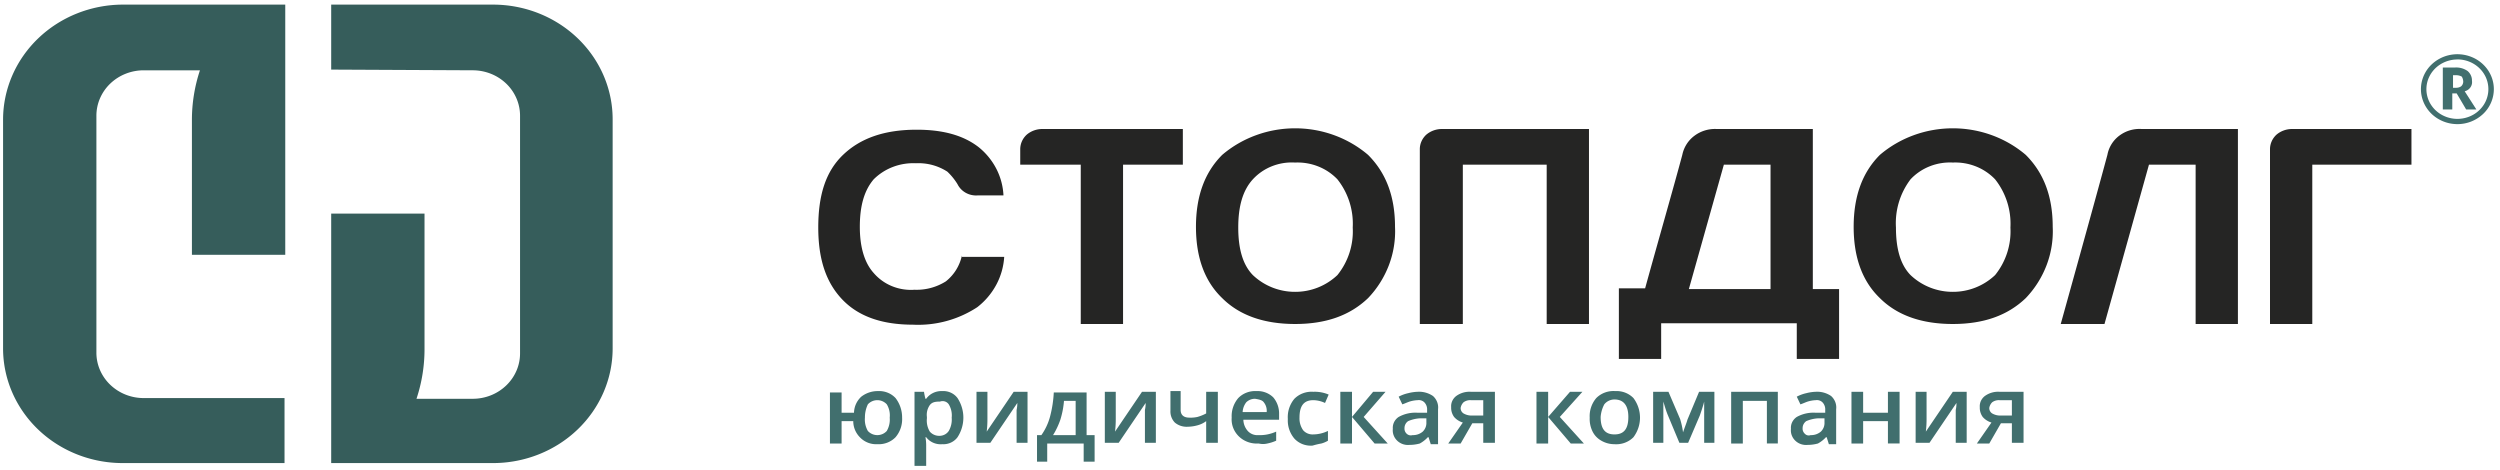 <svg xmlns="http://www.w3.org/2000/svg" width="271" height="51" fill="none"><g clip-path="url(#a)"><path fill="#365D5B" fill-rule="evenodd" d="M20.805 27.621h10.117V.5H13.296c-3.434.014-6.722 1.327-9.15 3.654S.348 9.634.333 12.924v24.849c.002 3.294 1.369 6.453 3.8 8.783 2.43 2.33 5.726 3.639 9.163 3.641h17.547v-7.046H15.588a5.324 5.324 0 0 1-1.967-.372 5.15 5.15 0 0 1-1.668-1.068c-.477-.457-.856-1-1.114-1.598a4.741 4.741 0 0 1-.389-1.886V12.546a4.741 4.741 0 0 1 .39-1.886 4.908 4.908 0 0 1 1.113-1.599 5.15 5.15 0 0 1 1.668-1.067 5.324 5.324 0 0 1 1.967-.373h6.086a17.087 17.087 0 0 0-.87 5.379v14.621ZM46.018 37.85c0 1.825-.293 3.639-.87 5.378h6.087a5.324 5.324 0 0 0 1.967-.372 5.15 5.15 0 0 0 1.668-1.068c.477-.457.856-1 1.114-1.598a4.74 4.74 0 0 0 .389-1.886V12.546a4.741 4.741 0 0 0-.39-1.886A4.908 4.908 0 0 0 54.87 9.06a5.15 5.15 0 0 0-1.668-1.067 5.323 5.323 0 0 0-1.967-.373l-15.334-.076V.5h17.547c3.437.002 6.733 1.312 9.164 3.641 2.43 2.33 3.797 5.489 3.799 8.783v24.849c-.002 3.294-1.369 6.453-3.8 8.783-2.43 2.33-5.726 3.639-9.163 3.641H35.901V23.151h10.117V37.85Z" clip-rule="evenodd"/><path fill="#416F6E" fill-rule="evenodd" d="M97.078 43.151a2.373 2.373 0 0 0-.858-.586 2.462 2.462 0 0 0-1.039-.171 2.9 2.9 0 0 0-1.818.606 2.445 2.445 0 0 0-.79 1.742h-1.344v-2.197h-1.264v5.53h1.264v-2.424h1.265c-.002.339.068.674.203.986.136.312.336.595.587.833.235.23.52.41.832.528.314.118.65.17.986.153.367.02.735-.036 1.076-.167.342-.131.649-.333.9-.59a3.021 3.021 0 0 0 .711-2.121 3.44 3.44 0 0 0-.71-2.122Zm-3.004.682c.127-.142.285-.256.462-.335a1.402 1.402 0 0 1 1.132 0c.177.079.335.193.462.335.26.436.37.94.316 1.44.044.499-.066 1-.316 1.439a1.348 1.348 0 0 1-.462.335 1.402 1.402 0 0 1-1.132 0 1.348 1.348 0 0 1-.462-.335c-.25-.44-.36-.94-.316-1.44a3.282 3.282 0 0 1 .317-1.439ZM103.796 47.394a3.887 3.887 0 0 0 .633-2.12c0-.75-.219-1.486-.633-2.122a1.864 1.864 0 0 0-.727-.586 1.957 1.957 0 0 0-.932-.172 2.078 2.078 0 0 0-.983.2 1.977 1.977 0 0 0-.756.634h-.079a5.955 5.955 0 0 1-.158-.758h-1.028v8.03h1.265v-2.272a4.856 4.856 0 0 0-.079-.834h.079c.197.26.461.465.765.598.305.133.64.188.974.16.321.02.642-.04.932-.172.291-.133.541-.334.727-.586Zm-.948-3.56c.26.436.371.94.316 1.44.045.498-.065.999-.316 1.438a1.181 1.181 0 0 1-.407.376 1.243 1.243 0 0 1-.541.155 1.385 1.385 0 0 1-.611-.1 1.325 1.325 0 0 1-.496-.355 2.313 2.313 0 0 1-.316-1.44v-.15c-.06-.452.052-.91.316-1.288.237-.304.553-.38 1.107-.38a.821.821 0 0 1 .53-.01.784.784 0 0 1 .418.314ZM105.852 42.47V48h1.501l2.925-4.318c.002.254-.024.508-.079.757V48h1.185v-5.53h-1.501l-2.925 4.318c.057-.478.083-.959.079-1.44V42.47h-1.185ZM118.656 47.167h-.869v-4.621h-3.557a12.697 12.697 0 0 1-.395 2.576 6.288 6.288 0 0 1-.949 2.045h-.474v2.879h1.106v-1.97h3.952v1.97h1.186v-2.879Zm-4.505 0a8.34 8.34 0 0 0 .79-1.667c.208-.666.34-1.352.395-2.045h1.265v3.712h-2.45ZM119.763 42.47V48h1.501l2.925-4.318c.002.254-.024.508-.079.757V48h1.185v-5.53h-1.501l-2.925 4.318c.057-.478.083-.959.079-1.44V42.47h-1.185ZM126.876 42.47v2.045a1.724 1.724 0 0 0 .474 1.288c.194.163.419.287.664.365.244.078.502.108.759.09a4.178 4.178 0 0 0 1.028-.152 2.72 2.72 0 0 0 .948-.455V48h1.265v-5.53h-1.265v2.348a4.95 4.95 0 0 1-.948.379 3.38 3.38 0 0 1-.87.075c-.632 0-.948-.303-.948-.833v-2.045h-1.107v.075ZM137.388 48.075c.327-.066.646-.168.949-.303v-.984a4.591 4.591 0 0 1-.949.303c-.311.062-.63.088-.948.075a1.438 1.438 0 0 1-.651-.088 1.387 1.387 0 0 1-.535-.366 1.91 1.91 0 0 1-.474-1.212h3.873v-.606a2.693 2.693 0 0 0-.632-1.819 2.377 2.377 0 0 0-.833-.528 2.46 2.46 0 0 0-.985-.153 2.602 2.602 0 0 0-1.076.167c-.342.131-.649.333-.9.59a3.023 3.023 0 0 0-.712 2.121c-.029.376.026.753.163 1.106.136.353.351.673.628.94.278.266.612.471.981.602.368.13.761.184 1.153.155.311.076.637.076.948 0Zm-.395-4.47c.241.304.354.682.316 1.061h-2.608c.02-.383.157-.752.395-1.06.124-.121.271-.217.434-.282.163-.065.338-.098.515-.097.474.076.79.152.948.379ZM143.237 48.076c.251-.069.49-.17.712-.303v-1.06c-.49.24-1.031.37-1.581.378a1.378 1.378 0 0 1-.61-.1 1.32 1.32 0 0 1-.497-.354 2.208 2.208 0 0 1-.395-1.364c0-1.288.474-1.894 1.502-1.894.44.01.872.113 1.265.303l.395-.909a3.808 3.808 0 0 0-1.66-.303 2.674 2.674 0 0 0-1.117.157 2.575 2.575 0 0 0-.938.6 3.092 3.092 0 0 0-.712 2.198 3.023 3.023 0 0 0 .712 2.12c.245.266.551.472.894.604.343.131.714.184 1.082.154.311-.094.628-.17.948-.227ZM146.557 45.197V42.47h-1.265v5.606h1.265v-2.879l2.45 2.879h1.423l-2.608-2.879 2.371-2.727h-1.344l-2.292 2.727ZM155.884 48.075v-3.712c.033-.264 0-.533-.097-.783a1.677 1.677 0 0 0-.457-.656 2.67 2.67 0 0 0-1.659-.455 4.81 4.81 0 0 0-1.028.152c-.359.08-.705.207-1.027.379l.395.833c.237-.076.553-.227.79-.303.282-.087.574-.138.87-.151a.86.86 0 0 1 .438.047c.14.053.261.141.352.256.172.216.256.485.237.757v.303h-1.027a3.715 3.715 0 0 0-2.055.455 1.443 1.443 0 0 0-.497.563c-.11.226-.157.476-.136.725-.026.235.003.472.085.695.082.223.215.425.39.592.174.167.385.295.618.374.232.078.48.106.725.081a4.29 4.29 0 0 0 1.107-.151c.326-.18.62-.411.869-.682h.079l.237.757h.791v-.076Zm-3.399-1.06a.753.753 0 0 1-.19-.278.723.723 0 0 1-.047-.328.91.91 0 0 1 .395-.758 3.75 3.75 0 0 1 1.265-.303h.711v.455a1.26 1.26 0 0 1-.09.532c-.068.17-.172.324-.305.453a1.625 1.625 0 0 1-1.107.379.64.64 0 0 1-.632-.152ZM159.599 45.879h1.185v2.12h1.265v-5.53h-2.609a2.443 2.443 0 0 0-1.58.455 1.422 1.422 0 0 0-.435.54 1.366 1.366 0 0 0-.119.672c-.017.377.094.75.317 1.06.248.286.578.497.948.607l-1.581 2.273h1.344l1.265-2.197Zm-.949-2.273c.226-.165.507-.245.79-.227h1.344v1.666h-1.185a1.743 1.743 0 0 1-.949-.227.694.694 0 0 1-.241-.263.67.67 0 0 1-.075-.343c.039-.228.149-.44.316-.606ZM167.819 45.197V42.47h-1.265v5.606h1.265v-2.879l2.45 2.879h1.423l-2.609-2.879 2.451-2.727h-1.344l-2.371 2.727ZM177.066 43.151a2.506 2.506 0 0 0-.9-.59 2.6 2.6 0 0 0-1.076-.167 2.67 2.67 0 0 0-1.116.157 2.58 2.58 0 0 0-.939.6 3.023 3.023 0 0 0-.711 2.122 3.078 3.078 0 0 0 .316 1.515c.206.412.536.755.949.985.428.249.921.38 1.422.378.38.028.761-.026 1.117-.157.355-.13.676-.336.938-.6.462-.619.711-1.36.711-2.121 0-.761-.249-1.503-.711-2.122Zm-3.161.682c.129-.164.296-.298.488-.39.192-.092.404-.14.618-.14.949 0 1.502.606 1.502 1.894 0 1.288-.474 1.894-1.502 1.894-1.027 0-1.501-.606-1.501-1.894.036-.475.17-.939.395-1.364ZM182.125 45.424l-1.265-2.954h-1.66V48h1.107v-4.47c.158.53.316 1.06.474 1.44l1.265 3.03h.948l1.265-2.955c.079-.227.237-.681.395-1.212l.079-.303V48h1.107v-5.53h-1.66l-1.265 3.03c-.079.303-.237.682-.395 1.136l-.079.228a8.665 8.665 0 0 0-.316-1.44ZM187.658 42.47v5.606h1.264v-4.621h2.609v4.62h1.185V42.47h-5.058ZM199.039 48.075v-3.712c.033-.264 0-.533-.096-.783a1.687 1.687 0 0 0-.457-.656 2.674 2.674 0 0 0-1.66-.455 4.8 4.8 0 0 0-1.027.152c-.359.08-.705.207-1.028.379l.395.833c.238-.076.554-.227.791-.303.281-.087.574-.138.869-.151a.863.863 0 0 1 .439.047.83.83 0 0 1 .352.256c.172.216.256.485.237.757v.303h-1.028a3.715 3.715 0 0 0-2.055.455 1.44 1.44 0 0 0-.496.563 1.37 1.37 0 0 0-.136.725c-.026.235.003.472.085.695.082.223.215.425.389.592.175.167.386.295.618.374.233.078.481.106.726.081a4.283 4.283 0 0 0 1.106-.151c.327-.18.621-.411.87-.682h.079l.237.757h.79v-.076Zm-3.398-1.06a.753.753 0 0 1-.19-.278.723.723 0 0 1-.047-.328.899.899 0 0 1 .102-.424.944.944 0 0 1 .293-.334 3.745 3.745 0 0 1 1.264-.303h.712v.455a1.26 1.26 0 0 1-.09.532c-.068.17-.172.324-.305.453a1.625 1.625 0 0 1-1.107.379.593.593 0 0 1-.341.02.571.571 0 0 1-.291-.172ZM200.699 42.47v5.606h1.265V45.65h2.687v2.425h1.265V42.47h-1.265v2.273h-2.687V42.47h-1.265ZM207.655 42.47V48h1.502l2.924-4.318a3.33 3.33 0 0 1-.079.757V48h1.186v-5.53h-1.502l-2.925 4.318c.057-.478.083-.959.079-1.44V42.47h-1.185ZM216.902 45.879h1.186v2.12h1.265v-5.53h-2.609a2.443 2.443 0 0 0-1.58.455 1.422 1.422 0 0 0-.435.54 1.366 1.366 0 0 0-.119.672c-.017.377.094.75.316 1.06.249.286.579.497.949.607l-1.581 2.273h1.344l1.264-2.197Zm-.948-2.273c.226-.165.507-.245.79-.227h1.344v1.666h-1.186a1.742 1.742 0 0 1-.948-.227.694.694 0 0 1-.241-.263.66.66 0 0 1-.075-.343c.039-.228.149-.44.316-.606ZM265.828 9.515h.395a.956.956 0 0 0 .554-.151.675.675 0 0 0 .237-.53 1.076 1.076 0 0 0-.158-.53 1.271 1.271 0 0 0-.633-.152h-.316v1.363h-.079Zm2.134-.757a.986.986 0 0 1-.168.713 1.07 1.07 0 0 1-.622.423l1.264 1.97h-1.106l-1.028-1.743h-.474v1.743h-1.027V7.318h1.343a2.16 2.16 0 0 1 1.344.38c.154.133.276.297.358.48.082.183.122.38.116.58Z" clip-rule="evenodd"/><path fill="#252524" fill-rule="evenodd" d="M186.867 17.848h5.059v13.485h-8.853l3.794-13.485Zm9.643 13.485V13.984h-10.433a3.71 3.71 0 0 0-2.404.736 3.434 3.434 0 0 0-1.311 2.067c-.869 3.258-2.845 10.152-4.031 14.47h-2.845v7.652h4.584v-3.864h14.701v3.864h4.585v-7.576h-2.846Zm-74.771 3.788V17.848h6.481v-3.864h-15.255c-.611.005-1.2.22-1.66.607a2.184 2.184 0 0 0-.527.724 2.108 2.108 0 0 0-.184.866v1.667h6.56v17.273h4.585Zm128.913 0V17.848h10.75v-3.864h-12.963c-.611.005-1.2.22-1.66.607a2.184 2.184 0 0 0-.527.724 2.108 2.108 0 0 0-.184.866v18.94h4.584Zm-43.55-15.682a5.74 5.74 0 0 1 2.076-1.409 5.96 5.96 0 0 1 2.508-.41 6.074 6.074 0 0 1 2.503.42 5.856 5.856 0 0 1 2.081 1.399 7.75 7.75 0 0 1 1.66 5.227 7.54 7.54 0 0 1-1.66 5.152 6.633 6.633 0 0 1-4.584 1.817 6.633 6.633 0 0 1-4.584-1.817c-1.107-1.137-1.581-2.88-1.581-5.152a7.861 7.861 0 0 1 1.581-5.227Zm-3.32 12.879c1.897 1.894 4.584 2.803 7.904 2.803 3.319 0 5.928-.91 7.904-2.803a10.666 10.666 0 0 0 2.264-3.585c.502-1.326.726-2.733.66-4.143 0-3.257-.948-5.833-2.924-7.803-2.179-1.854-4.991-2.878-7.904-2.878-2.914 0-5.726 1.024-7.904 2.878-1.897 1.894-2.846 4.47-2.846 7.803 0 3.334.949 5.91 2.846 7.728Zm-45.211 2.803V17.848h9.09v17.273h4.584V13.984h-15.966c-.611.005-1.2.22-1.66.607a2.184 2.184 0 0 0-.527.724 2.092 2.092 0 0 0-.184.866v18.94h4.663Zm-22.763-15.682a5.63 5.63 0 0 1 2.071-1.42 5.85 5.85 0 0 1 2.513-.398 6.074 6.074 0 0 1 2.503.42 5.856 5.856 0 0 1 2.081 1.398 7.75 7.75 0 0 1 1.66 5.227 7.54 7.54 0 0 1-1.66 5.152 6.633 6.633 0 0 1-4.584 1.817 6.633 6.633 0 0 1-4.584-1.817c-1.107-1.137-1.581-2.88-1.581-5.152 0-2.273.474-4.015 1.581-5.227Zm-3.32 12.879c1.897 1.894 4.584 2.803 7.904 2.803 3.32 0 5.928-.91 7.904-2.803a10.65 10.65 0 0 0 2.264-3.585c.502-1.326.726-2.733.66-4.143 0-3.257-.948-5.833-2.924-7.803-2.179-1.854-4.991-2.878-7.904-2.878-2.913 0-5.726 1.024-7.904 2.878-1.897 1.894-2.846 4.47-2.846 7.803 0 3.334.949 5.91 2.846 7.728Zm-28.217-4.621a4.87 4.87 0 0 1-1.739 2.803 5.942 5.942 0 0 1-3.399.909 5.41 5.41 0 0 1-2.445-.39 5.195 5.195 0 0 1-1.981-1.428c-1.028-1.137-1.502-2.88-1.502-5 0-2.273.474-3.94 1.502-5.152a5.975 5.975 0 0 1 2.095-1.348c.79-.3 1.64-.435 2.49-.395a5.77 5.77 0 0 1 3.398.91c.43.405.802.864 1.106 1.363.196.395.513.723.908.94.396.216.852.311 1.306.272h2.766a7.03 7.03 0 0 0-.772-2.883 7.324 7.324 0 0 0-1.915-2.344c-1.66-1.288-3.873-1.894-6.719-1.894-3.478 0-6.086.91-7.983 2.727-1.897 1.819-2.687 4.394-2.687 7.88 0 3.484.87 5.984 2.608 7.802 1.739 1.818 4.268 2.727 7.667 2.727a11.691 11.691 0 0 0 6.956-1.893 7.642 7.642 0 0 0 2.063-2.431 7.33 7.33 0 0 0 .861-3.024h-4.584v-.151ZM242.59 13.984v21.137h-4.584V17.848h-5.058l-4.822 17.273h-4.742s3.715-13.334 5.058-18.334a3.366 3.366 0 0 1 1.296-2.084 3.64 3.64 0 0 1 2.419-.719h10.433Z" clip-rule="evenodd"/><path fill="#416F6E" d="M266.381 13.455a4.075 4.075 0 0 1-2.195-.639 3.827 3.827 0 0 1-1.456-1.7 3.646 3.646 0 0 1-.225-2.188 3.744 3.744 0 0 1 1.082-1.94 4.01 4.01 0 0 1 2.023-1.036 4.113 4.113 0 0 1 2.284.215 3.919 3.919 0 0 1 1.773 1.395c.435.623.666 1.356.666 2.105a3.71 3.71 0 0 1-1.157 2.678 4.04 4.04 0 0 1-2.795 1.11Zm0-7.008c-.664 0-1.313.189-1.866.543a3.254 3.254 0 0 0-1.237 1.445 3.095 3.095 0 0 0-.191 1.86c.129.624.449 1.198.919 1.649.47.45 1.068.756 1.72.88.652.125 1.327.061 1.941-.183a3.33 3.33 0 0 0 1.507-1.185 3.12 3.12 0 0 0 .313-3.024 3.195 3.195 0 0 0-.728-1.047 3.37 3.37 0 0 0-1.09-.7 3.488 3.488 0 0 0-1.288-.245v.007Z"/></g><defs><clipPath id="a"><path fill="#fff" d="M.333.5h270v50h-270z"/></clipPath></defs></svg>